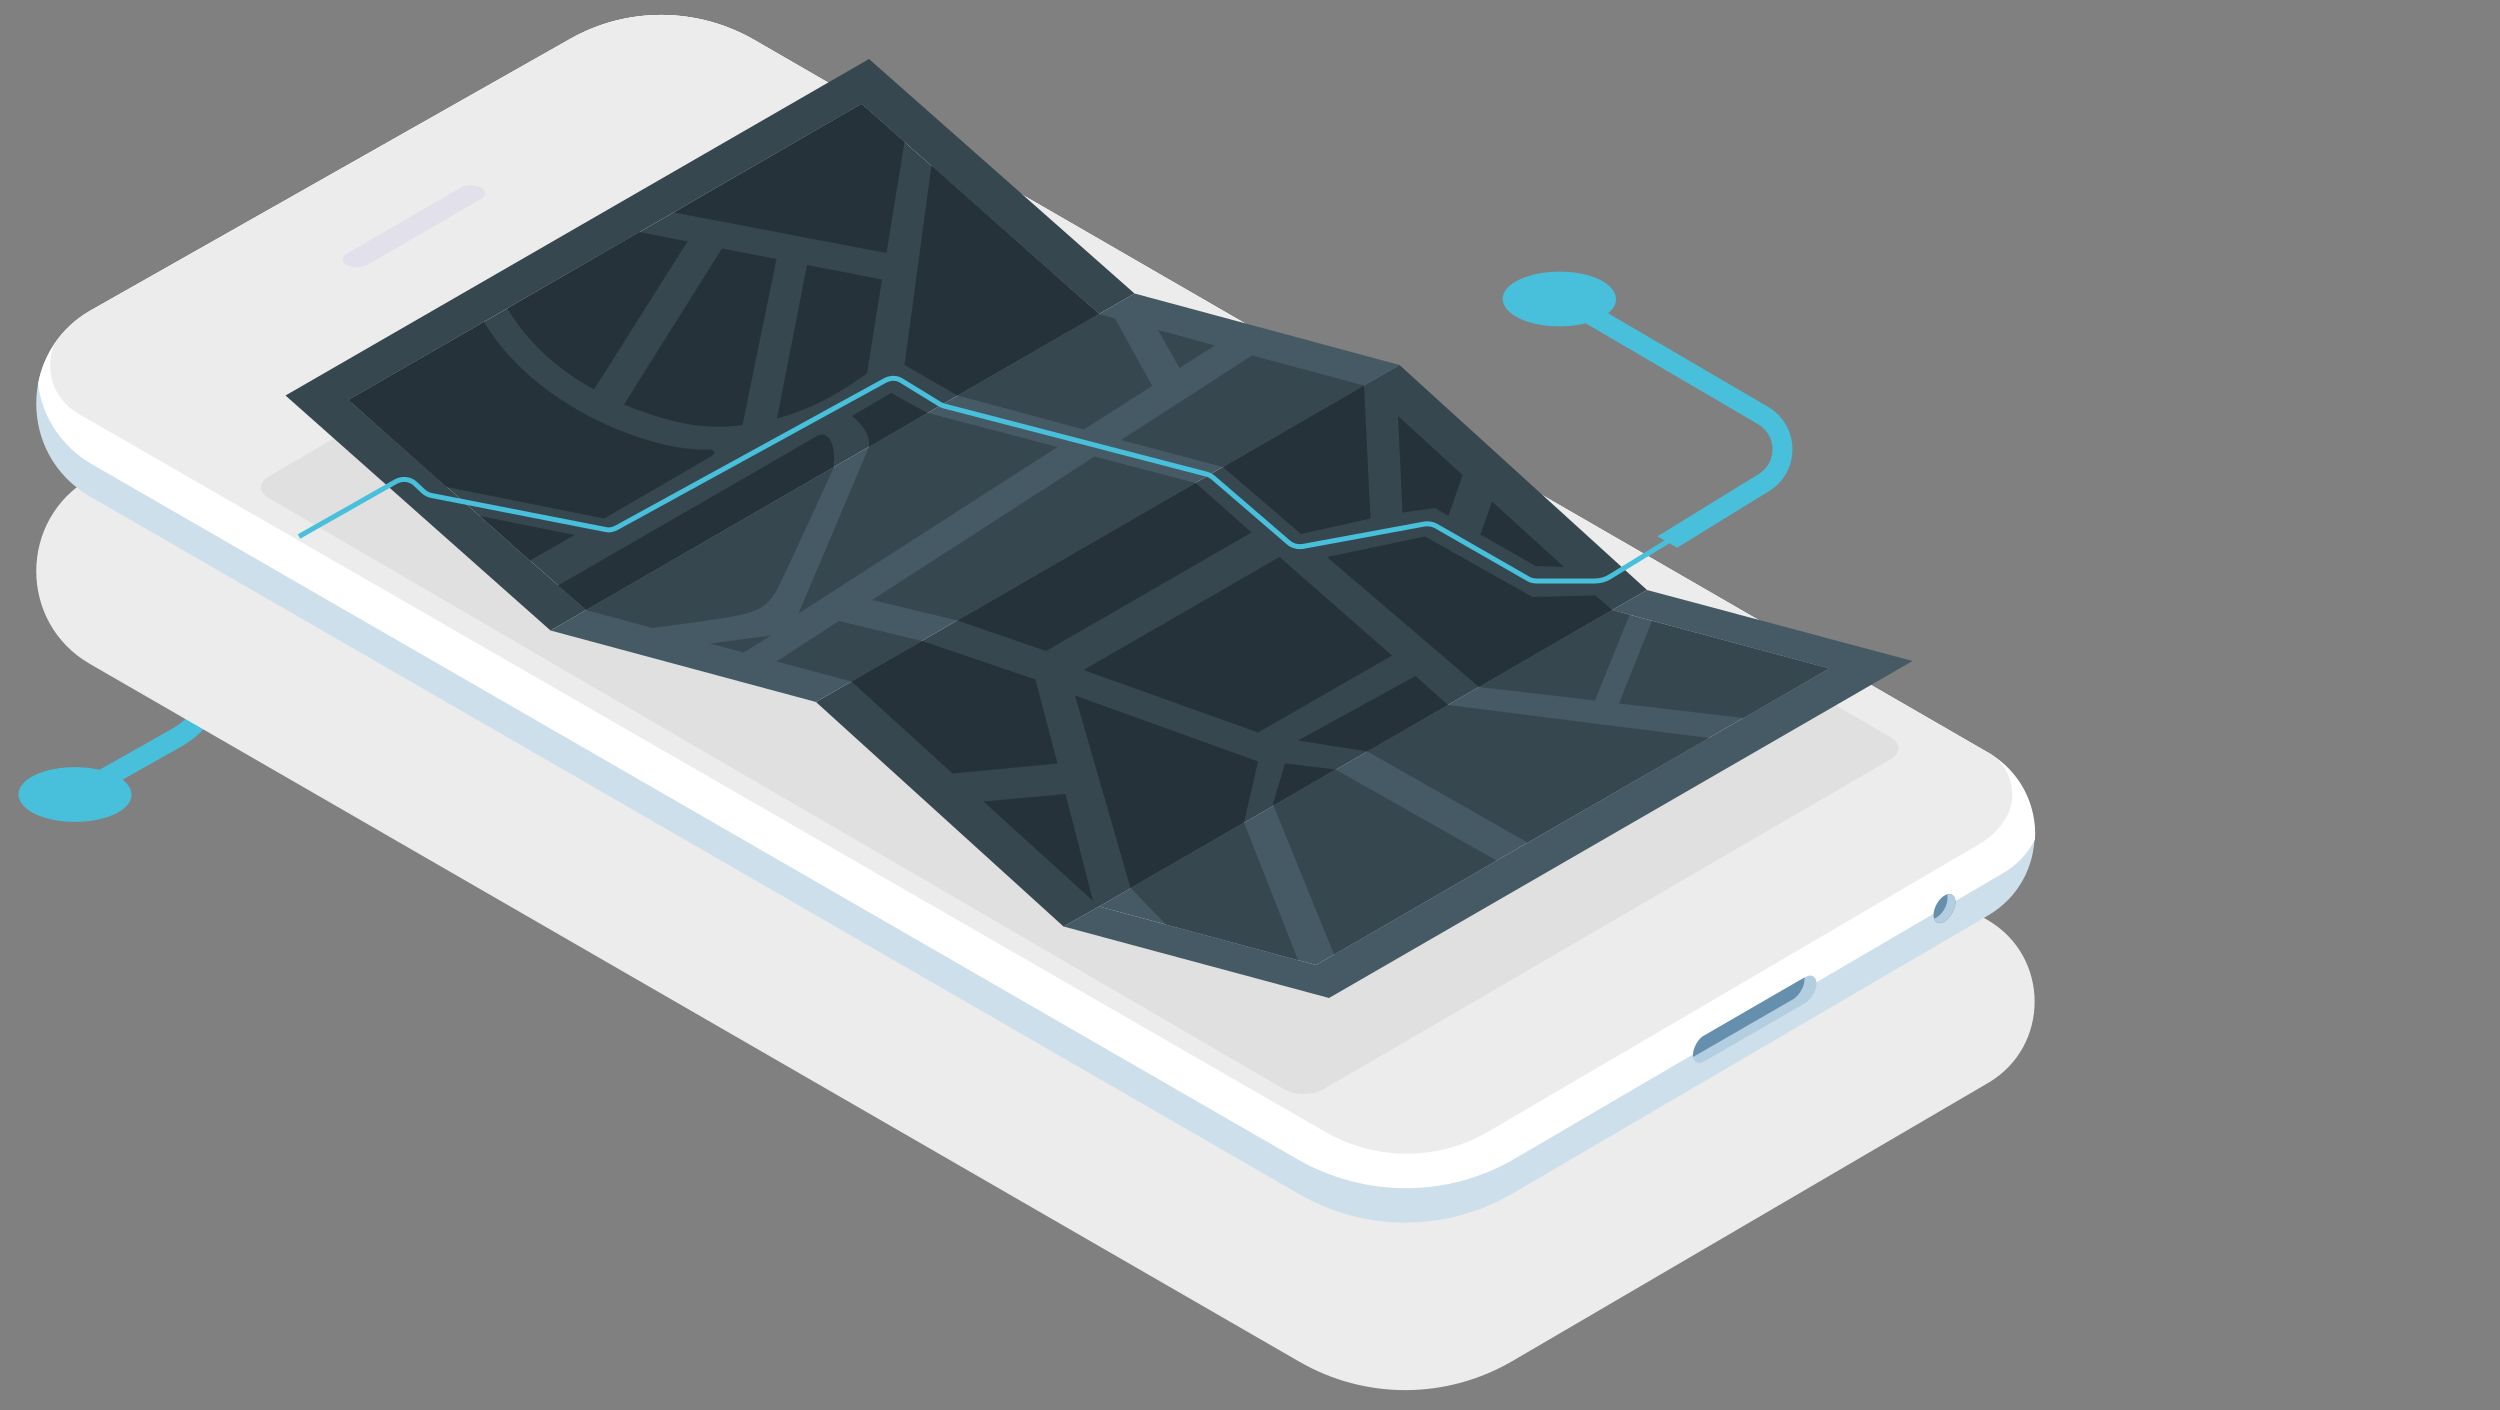 <svg xmlns="http://www.w3.org/2000/svg" xmlns:xlink="http://www.w3.org/1999/xlink" viewBox="0 0 500 282">
  <rect x="0" y="0" width="500" height="282" fill="#808080" stroke="none"/>
  <path fill-rule="evenodd" clip-rule="evenodd" fill="#48BFDB" d="M7 162.8c4.4 2.1 11.6 2.1 16 0s4.4-5.6 0-7.8c-4.4-2.1-11.6-2.1-16 0s-4.4 5.6 0 7.8"/>
  <defs>
    <path id="a" d="M5.7 153.1l20.4 11.8 64.3-50.2-32.8-18.9z"/>
  </defs>
  <clipPath id="b">
    <use xlink:href="#a" overflow="visible"/>
  </clipPath>
  <path clip-path="url(#b)" fill="none" stroke="#48BFDB" stroke-width="4" stroke-miterlimit="10" d="M5.8 164.2l29.6-16.7c5.1-2.9 8.2-8.3 8.2-14.1V126c0-5.8 3.1-11.2 8.2-14.1l33.3-18.8"/>
  <g>
    <path fill="#ECECEC" d="M150.8 41.4L397.5 184c12.5 7.2 12.6 25.3.1 32.6l-95.1 55.6c-13.2 7.7-29.4 7.8-42.7.1L18 132.8c-14.4-8.3-14.3-29 .1-37.2L114 41.3c11.4-6.5 25.4-6.4 36.8.1z"/>
    <path fill="#CDDFEA" d="M150.8 8l246.7 142.5c12.5 7.2 12.6 25.3.1 32.6l-95.1 55.6c-13.2 7.7-29.4 7.8-42.7.1L18 99.3c-14.4-8.3-14.3-29 .1-37.2L114 7.8c11.4-6.5 25.4-6.4 36.8.2z"/>
    <path fill="#FFF" d="M7.6 76.8c1.1-5.9 4.6-11.3 10.5-14.7L114 7.8c11.4-6.5 25.5-6.4 36.9.2l246.7 142.5c6.6 3.8 9.8 10.7 9.4 17.4-1.4 2.7-3.5 5.1-6.5 6.8l-97.5 57c-13.4 7.9-30.1 7.9-43.6.1L18.3 92.8c-6.3-3.7-9.9-9.7-10.7-16z"/>
    <path fill="#ECECEC" d="M15.6 82.7c-5.2-3-6.8-9.2-4.6-14.1 1.8-2.6 4.1-4.8 7.1-6.5L114 7.8c11.4-6.5 25.5-6.4 36.9.2l246.7 142.5h.1c4.6 2.7 6.2 8.9 3.3 13.4-1.2 1.9-2.9 3.6-5.1 4.9l-98.2 57.5c-10.1 5.9-22.5 5.9-32.6.1L15.6 82.7z"/>
    <path fill="#E2E0EA" d="M69.4 50.7l22.8-13.2c1.1-.6 2.9-.6 4 0s1.1 1.7 0 2.3L73.4 53c-1.1.6-2.9.6-4 0s-1.1-1.7 0-2.3"/>
    <defs>
      <path id="c" d="M363.3 199.3v-5.2l-24.7 14.3v5.2z"/>
    </defs>
    <clipPath id="d">
      <use xlink:href="#c" overflow="visible"/>
    </clipPath>
    <g clip-path="url(#d)">
      <path fill="#B3CEE0" d="M340.8 207.1l20.3-11.7c1.2-.7 2.2-.1 2.2 1.3s-1 3.1-2.2 3.9l-20.3 11.7c-1.2.7-2.2.1-2.2-1.3 0-1.4 1-3.2 2.2-3.9"/>
    </g>
    <path clip-path="url(#d)" fill="#668EAD" d="M340.8 207.1l20.1-11.6v.4c0 1.4-1 3.1-2.2 3.9l-20.1 11.6v-.3c0-1.5 1-3.3 2.2-4z"/>
    <g>
      <defs>
        <path id="e" d="M391.2 183v-5.2l-4.5 2.6v5.2z"/>
      </defs>
      <clipPath id="f">
        <use xlink:href="#e" overflow="visible"/>
      </clipPath>
      <g clip-path="url(#f)">
        <path fill="#668EAD" d="M388.9 179.1c1.2-.7 2.2-.1 2.2 1.3 0 1.4-1 3.1-2.2 3.9s-2.2.1-2.2-1.3c0-1.4 1-3.2 2.2-3.9"/>
      </g>
      <path clip-path="url(#f)" fill="#B3CEE0" d="M387.3 183.5c1.2-.7 2.2-2.4 2.2-3.9 0-.3 0-.5-.1-.7 1-.3 1.7.3 1.7 1.5 0 1.4-1 3.1-2.2 3.9-1 .6-1.8.3-2.1-.6.2-.1.4-.1.5-.2z"/>
    </g>
    <path fill-rule="evenodd" clip-rule="evenodd" fill="#48BFDB" d="M303.9 63.7c4.4 2.1 11.6 2.1 16 0s4.4-5.6 0-7.8c-4.4-2.1-11.6-2.1-16 0-4.5 2.1-4.5 5.6 0 7.8"/>
    <path fill="#E0E0E0" d="M264.6 217.9l113.6-66.1c2-1.2 2-3.1 0-4.3L174.7 29.2c-2-1.2-5.3-1.2-7.4 0L53.7 95.3c-2 1.2-2 3.1 0 4.3L257.1 218c2.1 1.1 5.4 1.1 7.5-.1z"/>
    <g>
      <g fill="#455A64">
        <path d="M219.8 181.3l43.4 11.7 102.6-59.3-43.4-11.7z"/>
        <path d="M212.7 185.3l53.1 14.3 116.7-67.4-53.1-14.2-7 4 43.4 11.7L263.2 193l-43.4-11.7z"/>
      </g>
      <g fill="#37474F">
        <path d="M170.3 136.3l49.5 45L322.4 122l-49.6-44.9zM163.2 140.4l49.5 44.9 7.1-4-49.5-45zM272.8 77.1l49.6 44.9 7-4-49.5-45z"/>
      </g>
      <g fill="#37474F">
        <path d="M69.7 80l47.5 42 102.6-59.2-47.5-42z"/>
        <path d="M57.1 79.1l53 47 7.1-4.1-47.5-42 102.6-59.2 47.5 42 7.1-4.1-53.1-46.9z"/>
      </g>
      <g fill="#455A64">
        <path d="M117.2 122l53.1 14.3 102.5-59.2-53-14.3zM219.8 62.8l53 14.3 7.1-4.1-53-14.3zM110.1 126.1l53.1 14.3 7.1-4.1-53.1-14.3z"/>
      </g>
      <g fill="#263239">
        <path d="M172.3 20.8l8.6 7.6-3.6 22.2-42.5-8.1zM101.5 61.7c4.2 7.2 10.6 12.5 17.3 16.2l18.7-29.6-9.6-1.9-26.4 15.3zM124.8 80.9c6.9 2.9 13.3 4.3 17.2 4.4 2.3.1 4.4 0 6.5-.3l6.8-33.2-10.9-2.1-19.6 31.2zM155.4 83.7c8.9-2.4 14.7-6.8 18-9l3-18.8-15-2.9-6 30.7z"/>
        <path d="M96.8 64.4c10.4 17.4 34 26.1 45.2 25.5 0 0 2 .3 0 1.5s-21.2 12.3-21.2 12.3l-31.5-6.3L69.7 80l27.1-15.6zM96 103.2l18.9 3.8-8.9 5.1zM180.9 73l10.6 6.1 28.3-16.3-33.5-29.7zM111.6 117.1l5.6 4.9 49.5-28.6c.6-4.4-1-7.6-3.5-6.1s-51.6 29.8-51.6 29.8zM173.8 89.4l11.7-6.8-7.3-4c-2.4 1.4-7.8 4.6-7.8 4.6s3.9 2.9 3.4 6.2z"/>
      </g>
      <g fill="#37474F">
        <path d="M224.2 88l20.4 5.4 28.2-16.3-22.4-6zM231.6 66l4.3 7.6 7.1-4.5zM191.5 79.1l25.3 6.8 13.6-8.7v-.1L223 63.7l-3.2-.9zM117.2 122l13.3 3.6c.5-.1 13.4-1.7 17-2.5 3.7-.8 6-1.6 7.9-5.2 1.9-3.6 11.4-24.5 11.4-24.5L117.2 122zM159.7 122.7l51.8-33.3-25.9-6.8-11.8 6.8zM174.4 120l17.1 4.1 47.6-27.5-20.2-5.3zM155.3 132.3l15 4 14.1-8.1-16.6-4zM142 128.7l12.2-1.6-5.5 3.4z"/>
      </g>
      <g fill="#263239">
        <path d="M170.3 136.3l20.2 18.4 21-2-4.4-16.8-22.7-7.7zM265.4 111.4l30.4 26 26.6-15.4-3.3-2.9-12.6.3-21.5-12.1zM191.5 124.1l17.7 6.1 41.1-23.7-11.2-9.9zM244.6 93.4l15.6 13.4 13.9-3.1-1.3-26.6zM279.6 83.2l.9 19.3 6.5-.9 2.7 1.6 2.8-8.2zM296.1 106.9l11 6.3 5.7.2-14.4-13.1zM216.7 134l34.9 12.5 26.8-15.4-22.5-19.7zM215 139.1l11.1 38.5 22.7-13.1 2.8-12.2zM196.7 160.3l14.1 12.8 7.8 7.1-5.5-21.4zM254.6 160.8l.1.3 12.4-7.2-10.1-1.2zM259.6 148.1l13.9 2.2 16.1-9.3-6.5-5.8z"/>
      </g>
      <g opacity=".2" fill="#263239">
        <path d="M172.3 20.8l8.6 7.6-3.6 22.2-42.5-8.1zM101.5 61.7c4.2 7.2 10.6 12.5 17.3 16.2l18.7-29.6-9.6-1.9-26.4 15.3zM124.8 80.9c6.9 2.9 13.3 4.3 17.2 4.4 2.3.1 4.4 0 6.5-.3l6.8-33.2-10.9-2.1-19.6 31.2zM155.4 83.7c8.9-2.4 14.7-6.8 18-9l3-18.8-15-2.9-6 30.7z"/>
        <path d="M96.8 64.4c10.4 17.4 34 26.1 45.2 25.5 0 0 2 .3 0 1.5s-21.2 12.3-21.2 12.3l-31.5-6.3L69.7 80l27.1-15.6zM96 103.2l18.9 3.8-8.9 5.1zM180.9 73l10.6 6.1 28.3-16.3-33.5-29.7zM111.6 117.1l5.6 4.9 49.5-28.6c.6-4.4-1-7.6-3.5-6.1s-51.6 29.8-51.6 29.8zM173.8 89.4l11.7-6.8-7.3-4c-2.4 1.4-7.8 4.6-7.8 4.6s3.9 2.9 3.4 6.2z"/>
      </g>
      <g opacity=".2" fill="#263239">
        <path d="M170.3 136.3l20.2 18.4 21-2-4.4-16.8-22.7-7.7zM265.4 111.4l30.4 26 26.6-15.4-3.3-2.9-12.6.3-21.5-12.1zM191.5 124.1l17.7 6.1 41.1-23.7-11.2-9.9zM244.6 93.4l15.6 13.4 13.9-3.1-1.3-26.6zM279.6 83.2l.9 19.3 6.5-.9 2.7 1.6 2.8-8.2zM296.1 106.9l11 6.3 5.7.2-14.4-13.1zM216.7 134l34.9 12.5 26.8-15.4-22.5-19.7zM215 139.1l11.1 38.5 22.7-13.1 2.8-12.2zM196.7 160.3l14.1 12.8 7.8 7.1-5.5-21.4zM254.6 160.8l.1.3 12.4-7.2-10.1-1.2zM259.6 148.1l13.9 2.2 16.1-9.3-6.5-5.8z"/>
      </g>
      <g fill="#37474F">
        <path d="M323.8 140.7l24.9 2.9 17.1-9.9-35.4-9.5zM295.8 137.4l23.2 2.7 6.9-17.1-3.5-1zM273.5 150.3l32 18.2 36.3-20.9-52.2-6.6zM226.1 177.6l7.1 7.3 26.4 7.1-10.8-27.5zM254.7 161.1l12.1 29.8 32.5-18.8-32.2-18.2z"/>
      </g>
    </g>
    <path fill="none" stroke="#48BFDB" stroke-miterlimit="10" d="M59.8 107.3l19.4-11c1.3-.7 2.9-.5 3.9.5l1.6 1.5c.5.4 1 .7 1.6.8l34.8 6.8c.8.2 1.6 0 2.3-.4L177 76.1c1.1-.6 2.4-.6 3.4.1l7.5 4.6c.3.2.6.3.9.4l52.4 13.6c.5.1 1 .4 1.4.7l15.1 13c.8.7 1.8.9 2.8.8l24.4-4.5c.8-.1 1.6 0 2.3.4l18.5 10.6c.5.3 1.1.4 1.7.4H319c1 0 2.1-.3 2.9-.8l20.4-12.5"/>
    <g>
      <defs>
        <path id="g" d="M290.8 83.8c-2.8-1.6-3.6-4.9-2.5-7.5.9-1.4 2.2-2.6 3.8-3.5l21.4-12.1 29.8-16.9c6.1-3.5 13.6-3.4 19.7.1L494.7 120c2.5 1.4 3.3 4.7 1.8 7.2-.7 1-1.6 1.9-2.7 2.6l-52.5 30.7c-5.4 3.1-12 3.2-17.4.1L290.8 83.8z"/>
      </defs>
      <clipPath id="h">
        <use xlink:href="#g" overflow="visible"/>
      </clipPath>
      <path clip-path="url(#h)" clip-rule="evenodd" fill="none" stroke="#48BFDB" stroke-width="4" stroke-miterlimit="10" d="M308 57l44.6 26.1c5.1 3 5.2 10.3.2 13.4l-28.1 17.3"/>
    </g>
  </g>
</svg>